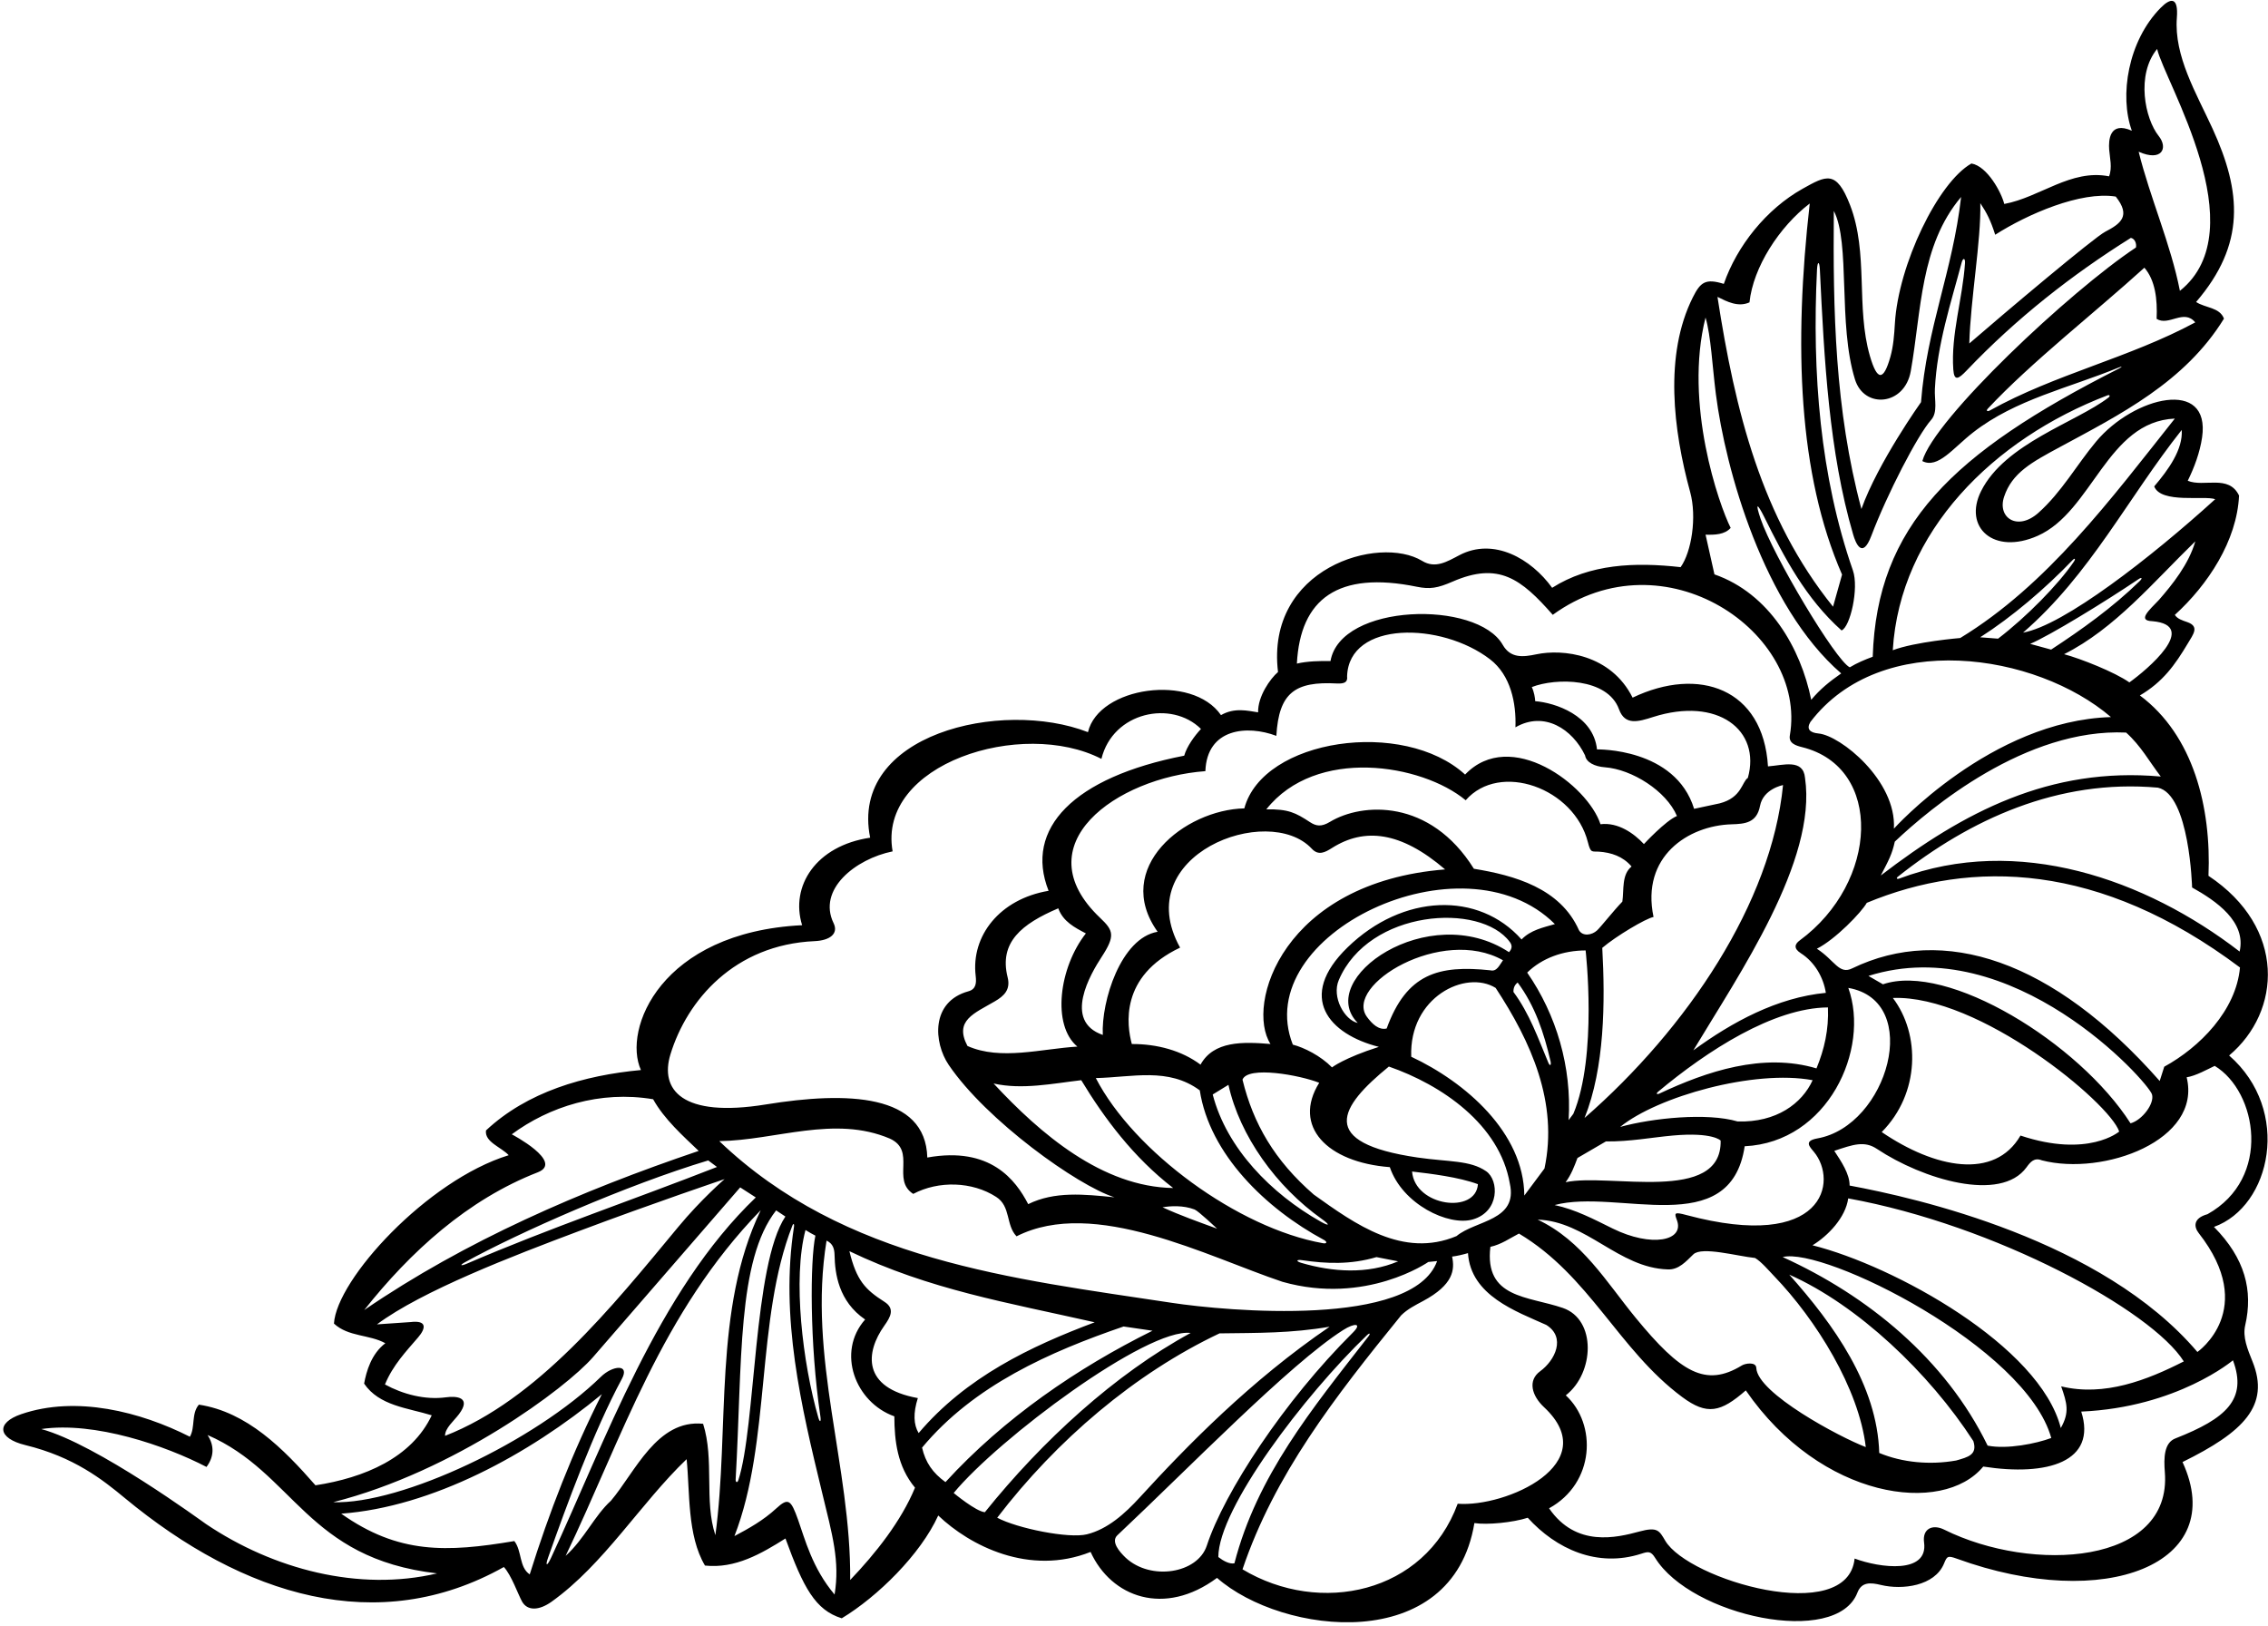 <?xml version="1.0" encoding="UTF-8"?>
<svg xmlns="http://www.w3.org/2000/svg" xmlns:xlink="http://www.w3.org/1999/xlink" width="512pt" height="367pt" viewBox="0 0 512 367" version="1.1">
<g id="surface1">
<path style=" stroke:none;fill-rule:nonzero;fill:rgb(0%,0%,0%);fill-opacity:1;" d="M 503.227 238.234 C 515.023 228.309 516.199 209.41 498.562 197.676 C 499.215 182.258 495.188 165.996 483.078 156.969 C 488.266 153.914 490.977 150.121 493.887 145.246 C 495.141 143.148 496.598 141.391 493.742 140.402 C 492.719 140.047 491.535 139.695 490.969 138.785 C 498.418 132.016 504.992 122.066 505.465 111.852 C 503.152 107.004 497.52 110.031 493.883 108.512 C 495.363 105.516 496.625 102.105 497.117 98.754 C 499.113 85.211 481.711 89.488 473.195 99.664 C 468.859 104.844 465.398 111.105 460.148 115.766 C 455.461 119.926 450.855 116.871 452.418 112.141 C 454.207 106.723 458.66 104.336 464.898 100.969 C 478.551 93.59 493.215 86.289 502.059 71.918 C 501.098 69.34 497.801 69.516 495.77 68.16 C 506.965 55.129 506.039 43.34 499.488 29.047 C 495.844 21.09 490.754 12.664 491.426 4.012 C 491.797 -0.73 490.031 -0.527 487.781 1.754 C 480.371 9.254 478.414 21.641 481.262 29.504 C 476.156 27.262 475.996 31.73 476.145 33.754 C 476.281 35.617 476.891 37.816 476.121 39.797 C 467.48 38.094 460.527 44.555 452.461 46.035 C 451.852 43.523 448.664 37.52 445.051 36.902 C 437.512 41.141 428.547 59.754 427.77 73.016 C 427.621 75.59 427.426 78.148 426.754 80.539 C 425.227 85.953 423.801 86.102 422.133 80.359 C 418.934 69.328 421.855 57.133 417.645 46.27 C 414.551 38.289 412.277 39.617 406.934 42.605 C 398.746 47.184 392.109 55.52 389.152 64.074 C 385.016 62.801 383.883 63.664 382.148 67.129 C 375.648 80.117 377.734 97.125 381.555 111.062 C 383.102 116.711 381.863 124.566 379.398 128.012 C 369.07 126.848 358.875 127.277 350.395 132.672 C 345.68 126.133 337.227 121.223 329.441 125.316 C 326.648 126.785 324.016 128.402 321.062 126.605 C 311.316 120.676 285.691 128.199 288.512 151.676 C 286.746 153.191 283.934 157.184 284.016 160.781 C 281.684 160.438 278.742 159.633 275.637 161.41 C 269.129 151.957 248.035 154.965 245.609 165.254 C 226.098 157.66 191.711 165.695 196.438 189.074 C 184.172 190.891 178.348 200.027 181.078 208.824 C 149.133 210.422 140.512 232.344 144.691 241.516 C 131.816 242.711 119.016 246.441 109.711 255.152 C 109.371 257.762 113.098 258.879 114.84 260.738 C 96.406 266.406 75.969 288.797 75.391 298.742 C 78.66 301.77 83.348 301.164 86.992 303.18 C 83.848 305.551 82.707 309.504 82.199 312.293 C 85.613 317.316 92.027 317.77 97.465 319.449 C 92.93 329.059 82.246 333.551 71.219 335.246 C 63.926 326.91 55.738 318.691 44.898 317.039 C 43.145 319.078 44.113 322.156 42.863 324.285 C 31.688 318.613 17.168 314.949 4.801 319.184 C -0.922 321.141 -0.578 324.629 5.715 326.168 C 16.73 328.859 23.152 333.965 28.188 338.133 C 55.047 360.359 85.398 369.59 113.746 353.688 C 115.43 355.484 116.988 359.934 117.852 361.477 C 119.062 363.645 121.715 363.52 124.512 361.523 C 136.355 353.07 144.605 339.297 155.004 329.348 C 155.77 336.73 155.094 346.547 159.148 353.359 C 165.969 354.105 171.891 350.668 177.316 347.246 C 181.355 358.348 184.062 363.422 190.027 365.262 C 198.117 360.375 207.805 350.855 211.805 342.062 C 218.934 348.871 232.375 355.777 246.199 350.285 C 250.867 360.523 262.879 364.953 274.742 356.141 C 289.422 369.051 327.898 373.73 332.844 343.773 C 335.77 344.215 341.531 343.652 344.887 342.57 C 351.316 349.645 360.598 353.891 370.512 350.691 C 372.062 350.191 372.66 350.035 373.656 351.641 C 381.797 364.785 414.555 371.836 419.309 359.473 C 420.258 357.012 422.27 357.168 424.637 357.742 C 429.434 358.902 436.762 357.992 438.859 352.914 C 439.531 351.285 439.652 351.047 441.77 351.812 C 475.207 363.953 503.309 353.027 492.703 329.996 C 506.461 323.223 512.531 317.254 508.492 307.281 C 507.367 304.496 506.242 301.785 506.855 299.125 C 508.656 291.301 506.832 284.027 499.801 276.922 C 512.703 272.293 517.422 250.633 503.227 238.234 Z M 488.578 240.766 L 487.551 243.988 C 463.406 216.57 438.664 208.648 418.16 218.555 C 415.152 220.066 414.203 216.75 410.156 214.137 C 414.316 212.047 420.246 205.91 421.426 203.777 C 445.164 193.938 473.93 194.574 505.676 218.371 C 504.797 228.098 496.582 236.383 488.578 240.766 Z M 465.223 322.316 C 460.527 303.781 427.629 285.699 409.172 281.074 C 412.727 278.895 416.633 274.805 417.234 270.488 C 450.473 276.516 485.809 295.809 492.988 307.281 C 484.781 311.469 475.066 315.289 465.309 312.91 C 466.629 316.727 467.242 318.77 465.223 322.316 Z M 185.211 319.754 C 185.383 320.93 185.078 321.137 184.746 319.988 C 181.172 307.605 178.93 288.605 181.84 277.625 C 182.59 278.082 183.484 278.617 184.074 278.895 C 182.879 284.523 182.746 303.164 185.211 319.754 Z M 162.379 257.562 C 175.18 257.371 188.352 251.672 200.875 256.988 C 206.941 259.754 201.188 266.285 206.16 269.473 C 211.895 266.441 219.5 266.672 224.879 270.148 C 228.23 272.273 227.023 276.5 229.484 279.047 C 247.016 270.16 272.578 283.652 289.52 289.316 C 308.371 294.648 322.438 284.84 322.438 284.84 L 324.43 284.633 C 318.977 299.754 276.879 295.934 264.512 294.055 C 228.586 288.598 190.633 284.562 162.379 257.562 Z M 177.301 274.582 C 170.012 285.453 170.645 322.047 166.676 334.102 C 166.449 334.781 166.035 334.562 166.074 333.898 C 167.586 307.457 166.359 284.523 175.211 273.195 Z M 227.473 220.586 C 225.488 212.664 230.676 208.527 238.906 205.016 C 239.977 207.992 242.613 209.359 245.137 210.676 C 239.098 218.355 237.395 231.355 243.215 236.227 C 235.125 236.707 225.883 239.418 218.406 236.086 C 215.359 230.324 219.918 228.746 224.602 226 C 226.637 224.809 228.18 223.402 227.473 220.586 Z M 244.09 243.809 C 249.285 252.391 255.887 261.242 264.844 268.145 C 248.836 267.906 234.859 255.918 224.301 244.555 C 230.734 246.012 237.703 244.551 244.09 243.809 Z M 296.141 191.57 C 297.637 193.18 299.133 192.391 300.676 191.41 C 307.969 186.785 316.148 187.582 326.23 196.234 C 289.562 199.156 281.137 226.77 286.812 235.637 C 280.543 235.121 273.992 234.926 271.016 240.297 C 266.785 237.129 261.207 235.617 255.508 235.645 C 254.375 231.453 252.723 220.352 266.406 213.887 C 254.793 192.973 286.324 181.02 296.141 191.57 Z M 390.91 186.051 C 393.891 185.965 396.594 185.754 397.324 181.895 C 398.062 178.02 402.52 177.199 402.52 177.199 C 399.906 203.762 380.965 232.043 357.711 252.336 C 362.254 241.027 362.387 226.125 361.711 213.938 C 364.789 211.316 371.539 207.289 373.285 206.969 C 370.41 193.301 381.129 186.336 390.91 186.051 Z M 382.445 182.559 C 378.195 168.758 360.523 169.148 360.523 169.148 C 359.707 161.445 351.02 158.605 346.574 158.262 C 346.531 157.484 346.328 156.18 345.805 155.078 C 351.234 152.949 362.914 152.949 365.496 160.105 C 366.84 163.812 369.859 162.895 373.188 161.832 C 387.766 157.188 397.594 164.801 394.578 175.578 C 393.223 176.445 393.227 180.035 388.219 181.324 Z M 306.512 230.891 C 303.52 230.238 300.605 225.047 302.223 221.234 C 309 205.277 334.207 203.598 340.844 212.621 C 341.344 213.297 341.465 214.031 340.656 214.91 C 322.434 202.941 296.746 221.008 306.512 230.891 Z M 339.297 216.742 C 338.539 217.75 337.938 219.383 336.449 219.008 C 324.723 217.766 317.535 219.762 313.039 232.141 C 311.25 232.559 309.754 231.109 308.594 229.527 C 303.352 222.387 325.469 208.926 339.297 216.742 Z M 304.223 213.82 C 292.629 225.074 300.039 233.457 311.281 236.285 C 303.414 238.789 300.699 240.918 300.699 240.918 C 298.145 238.309 294.395 236.434 291.855 235.785 C 282.047 210.945 330.238 187.855 351.016 208.574 C 348.434 209.336 345.547 209.898 343.492 212.047 C 333.809 201.145 316.711 201.699 304.223 213.82 Z M 342.613 221.77 C 346.539 227.043 348.539 233.113 350.023 239.484 C 350.254 240.48 349.902 240.727 349.527 239.836 C 347.246 234.398 345.297 228.793 341.66 223.891 C 341.641 222.992 341.926 222.285 342.613 221.77 Z M 344.762 219.52 C 348.129 216.246 352.852 214.535 357.953 214.52 C 357.953 214.52 360.68 238.277 355.188 251.391 L 354.117 252.816 C 354.848 240.895 351.383 229.07 344.762 219.52 Z M 356.113 261.371 L 362.531 257.629 C 367.922 257.695 372.852 256.727 377.652 256.297 C 386.695 255.492 388.434 257.438 388.434 257.438 C 388.758 271.832 363.152 264.699 353.438 266.836 C 354.695 265.137 355.391 263.297 356.113 261.371 Z M 365.758 254.352 C 374.172 247.496 396.066 241.34 409.199 243.812 C 406.805 249.078 401.016 253.383 392.277 253.125 C 385.352 251.094 373.109 252.336 365.758 254.352 Z M 374.629 246.82 C 374.016 247.109 373.801 246.844 374.312 246.414 C 385.461 237.094 400.375 227.48 412.656 227.383 C 412.871 232.379 411.844 236.836 410.07 241.145 C 397.977 237.543 385.262 241.82 374.629 246.82 Z M 366.246 203.504 C 364.355 205.441 361.383 209.219 360.535 210.004 C 359.367 211.082 357.301 211.414 356.449 209.953 C 352.23 200.445 341.863 197.578 332.73 196.086 C 322.816 180.195 307.473 181.148 300.25 185.492 C 298.281 186.68 297.121 186.473 295.715 185.555 C 292.484 183.441 290.844 182.59 285.871 182.676 C 297.055 168.531 320.926 172.383 330.879 180.625 C 338.566 171.832 355.383 177.836 358.473 190.121 C 359.105 192.637 359.395 192.117 360.922 192.223 C 363.742 192.422 366.359 193.273 368.324 195.578 C 366.043 197.422 366.637 200.832 366.246 203.504 Z M 298.117 275.715 C 287.02 269.457 276.918 259.215 273.77 247.035 L 277.32 244.855 C 279.859 256.367 288.105 267.82 298.406 275.145 C 300.309 276.496 300.152 276.867 298.117 275.715 Z M 310.738 283.738 L 315.633 284.695 C 308.676 287.648 300.852 287.109 293.777 285.043 C 292.492 284.668 292.633 284.242 293.941 284.434 C 299.422 285.242 304.883 285.473 310.738 283.738 Z M 270.848 246.102 C 273.062 260.516 285.781 272.82 298.871 279.855 C 299.629 280.262 299.625 280.777 298.645 280.602 C 279.492 277.195 255.953 259.918 247.379 243.332 C 255.676 243.145 263.727 240.859 270.848 246.102 Z M 269.684 272.996 C 270.531 273.32 274.754 277.32 274.754 277.32 C 270.621 275.812 266.387 274.309 262.441 272.496 C 264.234 272.184 267.141 272.016 269.684 272.996 Z M 296.586 269.625 C 287.711 261.922 282.922 253.629 280.492 243.684 C 281.715 240.52 293.422 242.656 297.812 244.391 C 291.699 254.199 299.582 262.359 313.75 263.434 C 316.57 271.793 327.004 276.828 332.492 275.234 C 338.57 273.469 338.402 266.383 335.516 264.371 C 331.879 261.84 327.051 262.281 320.035 261.262 C 297.27 257.941 302.352 249.844 313.535 240.73 C 325.434 244.863 338.535 253.77 340.84 267.121 C 342.73 275.578 333.125 275.398 328.805 278.996 C 316.719 284.07 305.941 276.312 296.586 269.625 Z M 318.773 264.422 C 323.086 264.922 329.305 265.68 333.641 267.281 C 333.18 274.102 319.422 272.309 318.773 264.422 Z M 318.586 238.516 C 318.07 225.047 330.883 218.805 337.641 222.98 C 345.617 235.105 351.828 248.867 348.664 263.742 L 344.113 269.848 C 343.992 255.645 330.82 244.242 318.586 238.516 Z M 376.488 286.516 C 378.973 286.645 380.648 284.684 382.27 283.121 C 384.184 281.277 392.156 283.523 396.207 283.938 C 397.625 284.777 399.297 286.77 400.516 288.035 C 409.988 297.879 419.648 313.391 421.199 326.617 C 415.348 324.406 396.715 314.457 396.484 308.758 C 396.426 307.309 393.992 307.723 393.238 308.184 C 385.062 313.191 379.422 309.828 369.23 297.41 C 362.645 289.383 357.191 280.031 347.129 275.281 C 358.137 275.629 365.379 286.168 376.488 286.516 Z M 403.922 287.695 C 419.383 294.547 435.531 309.887 445.484 325.266 C 446.453 328.344 444.316 328.883 441.582 329.652 C 435.703 330.688 429.488 330.129 424.238 327.945 C 423.793 312.652 413.98 298.973 403.922 287.695 Z M 402.434 283.73 C 411.711 281.355 457.422 304.055 463.07 324.566 C 459.691 325.832 453.105 327.168 448.707 326.289 C 439.188 306.727 421.57 292.41 402.434 283.73 Z M 409.469 259.961 C 414.988 266.547 411.957 282.594 380.73 274.25 C 377.922 273.496 377.953 273.762 378.562 275.395 C 380.328 280.121 372.762 281.578 364.078 277.297 C 359.84 275.207 355.648 272.98 350.953 271.992 C 365.172 268.168 390.648 280.195 393.863 258.719 C 412.633 257.832 422.234 236.848 417.258 222.977 C 434.188 225.941 426.137 254.129 410.277 256.949 C 407.164 257.504 408.516 258.824 409.469 259.961 Z M 427.312 225.25 C 446.715 224.488 476.238 248.871 478.41 255.398 C 478.41 255.398 471.445 261.406 456.125 256.305 C 450.262 266.395 436.809 263.688 424.797 255.516 C 433.469 246.77 433.52 233.422 427.312 225.25 Z M 425.074 222.164 L 421.801 220.273 C 454.312 210.012 484.953 244.184 485.809 247.008 C 486.43 249.059 483.602 252.82 480.969 253.543 C 469.324 235.348 439.652 217.184 425.074 222.164 Z M 476.547 161.852 C 449.465 162.648 427.547 187.035 427.547 187.035 C 428.16 176.199 415.492 166.004 410.531 165.555 C 408.48 165.367 407.781 164.488 408.695 162.957 C 424.633 142.039 459.605 147.324 476.547 161.852 Z M 447.027 143.84 C 454.25 139.223 461.73 132.836 467.914 126.391 C 468.402 125.887 468.621 126.117 468.156 126.801 C 464.648 131.949 457.484 139.234 451.062 144.152 Z M 458.309 145.328 C 462.789 143.43 475.332 135.746 482.762 130.727 C 483.555 130.191 483.691 130.516 483.047 131.145 C 476.922 137.129 469.906 142.121 463.039 146.621 Z M 494.863 200.312 C 500.277 203.332 507.145 208.035 505.594 214.773 C 484.355 198.406 455.488 188.254 428.797 198.289 C 428.234 198.5 427.992 198.238 428.434 197.887 C 444.695 184.965 464.613 175.762 487.152 177.781 C 494.32 179.367 494.863 200.312 494.863 200.312 Z M 487.797 175.27 C 462.738 173.035 443.266 183.277 424.586 197.605 C 426.336 194.238 427.129 192.84 427.75 189.965 C 435.781 182.355 457.316 164.328 479.969 165.344 C 483.34 168.367 485.219 171.926 487.797 175.27 Z M 487.406 135.379 C 485.129 137.762 482.434 140.094 485.895 140.207 C 496.598 141.152 484.703 151.172 480.707 154.023 C 477.406 151.699 469.699 148.656 465.965 147.656 C 477.438 141.895 486.102 131.395 495.594 122.18 C 494.098 127.359 490.43 131.91 487.406 135.379 Z M 492.523 97.039 C 492.824 101.438 489.527 106.012 486.312 109.785 C 487.816 113.73 497.73 111.785 500.078 112.676 C 485.641 125.797 465.871 141.172 456.703 142.789 C 471.914 129.625 480.324 112.414 492.523 97.039 Z M 475.988 89.734 C 468.715 95.316 452.609 100.078 447.227 110.855 C 443.156 119.004 450.062 125.348 460.004 120.938 C 472.395 115.438 475.656 95.152 490.965 94.477 C 476.574 112.605 462.156 132.059 442.523 144.004 C 442.523 144.004 432.352 144.848 427.293 146.762 C 428.91 119.996 450 99.082 475.773 89.23 C 476.258 89.043 476.438 89.387 475.988 89.734 Z M 449.219 92.641 C 448.621 92.973 448.305 92.711 448.754 92.23 C 458.594 81.723 472.844 70.629 484.094 60.422 C 486.559 63.27 487.055 67.559 486.855 71.965 C 489.594 73.703 493.004 69.621 495.574 72.766 C 480.664 80.797 463.988 84.43 449.219 92.641 Z M 487.34 30.719 C 484.188 26.77 482.188 16.871 486.973 11.047 C 488.613 18.332 509.406 51.812 492.113 65.645 C 490.074 55.188 485.332 44.492 482.801 34.246 C 488.031 36.566 489.496 33.418 487.34 30.719 Z M 447.055 45.859 C 448.504 48.027 449.398 49.766 450.414 52.984 C 457.691 48.34 469.715 43.105 477.629 44.367 C 481.105 48.75 478.766 50.477 475.246 52.309 C 472.68 53.645 452.516 70.641 444.57 77.523 C 444.844 67.516 447.246 54.355 447.055 45.859 Z M 413.984 47.609 C 417.766 54.84 414.879 73.145 418.762 85.645 C 420.844 92.352 429.969 91.586 431.355 83.773 C 433.777 70.113 433.441 55.453 442.719 44.457 C 440.801 61.305 434.984 73.84 433.668 90.773 C 433.668 90.773 423.941 104.422 420.211 114.883 C 414.199 92.414 413.793 70.02 413.984 47.609 Z M 410.188 60.883 C 410.289 58.883 410.742 58.883 410.836 60.891 C 411.809 81.184 412.902 102.059 418.352 120.652 C 418.879 122.457 420.379 126.414 422.453 120.934 C 426.012 111.547 432.863 98.258 435.941 94.789 C 437.5 93.031 436.68 90.273 436.801 87.801 C 437.285 77.738 440.484 68.188 442.848 59.242 C 443.141 58.133 443.676 58.234 443.598 59.383 C 443.062 67.422 440.395 75.449 440.957 83.402 C 441.152 86.129 442.125 85.562 443.992 83.602 C 455.188 71.848 467.785 61.98 481.039 53.691 C 481.941 53.871 482.367 54.961 482.188 55.863 C 467.34 65.684 436.559 94.602 433.969 104.07 C 437.473 105.887 440.879 101.145 445.438 97.598 C 454.996 90.148 467.094 87.555 478.215 82.988 C 479.141 82.605 479.191 82.762 478.316 83.203 C 440.645 102.281 423.719 118.699 422.766 148.234 C 421.008 148.879 419.145 149.664 417.59 150.621 C 414.434 149.148 400.262 125.391 397.438 117.047 C 396.246 113.52 396.633 113.383 398.309 116.754 C 402.812 125.824 407.617 135.051 415.73 142.293 C 417.691 141.535 419.684 132.746 418.297 128.758 C 410.91 107.543 409.043 84.219 410.188 60.883 Z M 394.945 68.246 C 395.77 60.324 401.664 51.188 408.547 45.93 C 404.902 78.066 405.969 107.109 415.844 129.688 L 413.809 136.934 C 397.648 116.895 391.699 92.727 387.719 67.008 C 389.844 68.062 392.371 69.402 394.945 68.246 Z M 385.023 71.672 C 386.242 75.77 386.566 82.758 387.355 88.934 C 389.527 105.992 398.141 136.836 415.648 151.996 C 412.992 153.855 410.93 155.504 408.883 157.953 C 406.52 146.301 399.438 133.961 387.035 129.641 L 385.031 120.684 C 387.137 120.734 389.336 120.684 390.699 119.152 C 388.07 113.961 380.098 91.137 385.023 71.672 Z M 319.875 132.438 C 322.793 133.031 324.535 132.75 327.918 131.277 C 338.328 126.742 343.398 130.652 350.535 138.77 C 375.762 120.484 408.023 142.777 404.062 165.961 C 403.73 167.766 405.414 168.285 406.816 168.637 C 425.25 173.199 424.09 199.188 406.285 212.262 C 405.203 213.055 404.812 214.047 406.531 215.148 C 409.734 217.195 411.652 220.672 412.184 224.094 C 401.203 225.141 391.027 230.676 382.27 237.074 C 392.602 219.863 410.23 194.281 407.484 175.586 C 407.09 171.211 402.609 172.715 399.121 172.977 C 398.062 155.395 383.52 150.309 368.562 157.465 C 363.637 147.625 352.777 146.441 346.871 147.676 C 343.84 148.312 341.012 148.637 339.238 145.539 C 333.438 135.414 302.613 136.121 300.359 149.207 C 298.156 149.156 295.059 149.227 292.77 149.781 C 293.539 135.148 302.055 128.801 319.875 132.438 Z M 288.137 166.09 C 288.699 156.359 292.328 153.754 301.793 154.266 C 303.664 154.367 304.254 153.879 304.105 152.645 C 304.508 140.082 325.379 140.355 336.375 148.809 C 341.059 152.41 342.316 158.727 342.109 164.164 C 348.621 160.391 354.996 164.57 357.832 170.508 C 358.078 172.055 359.98 173.008 362.301 173.18 C 368.414 173.637 376.164 178.52 378.57 184.176 C 375.977 185.254 371.113 190.516 371.113 190.516 C 368.879 188.113 365.297 185.547 361.309 186.035 C 358.438 177.207 341.004 164.094 330.746 174.824 C 316.82 162.125 285.113 166.715 280.906 182.457 C 267.441 182.762 251.051 195.871 261.332 210.309 C 253.039 211.707 248.586 225.988 248.957 233.594 C 239.879 230.457 246.25 219.734 248.711 215.961 C 251.816 211.199 251.363 210.02 248.367 207.184 C 230.871 190.613 252.074 175.523 272.113 174.055 C 272.469 164.355 281.578 163.605 288.137 166.09 Z M 151.348 237.992 C 155.09 225.746 165.809 213.227 183.906 212.422 C 187.379 212.266 189.328 210.727 188.188 208.375 C 184.488 200.758 193.086 193.887 201.508 192.16 C 197.996 172.375 230.746 162.082 248.645 171.285 C 251.258 160.637 264.504 157.973 271.121 164.531 C 269.711 166.023 267.906 168.492 267.336 170.562 C 242.395 175.414 231.148 187.008 236.719 201.062 C 225.68 202.918 219.184 211.242 220.258 220.25 C 220.449 221.852 220.359 223.262 218.621 223.742 C 210.062 226.102 210.766 235.324 214.164 240.344 C 222.668 252.895 243.285 267.625 251.59 270.242 C 244.762 269.547 238.055 268.848 232.117 271.785 C 229.297 266.348 223.598 258.703 209.34 261.266 C 208.953 246.867 191.305 246.293 172.914 249.281 C 153.852 252.383 148.938 245.887 151.348 237.992 Z M 161.859 263.395 C 142.863 270.836 124.27 277.102 105.395 285.219 C 104.07 285.789 103.633 285.633 104.973 284.895 C 117.09 278.211 141.449 267.473 159.879 261.918 Z M 121.43 264.59 C 127.359 262.238 115.531 256.023 115.531 256.023 C 123.953 249.801 135.395 246.082 147.445 248.109 C 149.941 252.613 154.254 256.445 157.727 259.77 C 131.125 268.773 105.074 280.066 82.223 295.688 C 92.629 282.547 105.562 270.754 121.43 264.59 Z M 86.906 312.484 C 88.676 308.148 91.695 305.004 94.387 301.863 C 96.145 299.816 96.465 297.941 92.672 298.402 L 85.098 298.922 C 95.293 291.336 115.738 283.484 130.77 277.84 C 147.508 271.547 163.574 266.137 163.574 266.137 C 163.574 266.137 158.316 270.652 153.082 276.969 C 138.125 295.016 121.344 315.941 100.473 324.082 C 100.434 322.355 102.449 320.746 103.613 319.191 C 106.484 315.359 103.113 315.051 100.645 315.387 C 95.961 316.02 90.934 314.691 86.906 312.484 Z M 46.539 344.008 C 45.562 343.348 21.895 325.961 9.312 322.547 C 21.375 320.773 37.41 326.312 46.617 331.102 C 48.363 328.762 48.406 326.262 46.852 323.895 C 66.473 332.434 69.18 351.738 98.676 355.129 C 81.008 359.289 61.719 354.215 46.539 344.008 Z M 119.586 355.355 C 117.148 353.711 117.863 350.094 116.113 347.832 C 100.781 350.41 89.949 350.781 77.027 341.648 C 97.559 340.141 119.414 328.281 135.867 314.676 C 129.262 327.73 123.969 341.352 119.586 355.355 Z M 124.371 351.676 C 123.469 353.609 123.051 353.492 123.742 351.539 C 127.863 339.898 134.047 322.969 140.379 311.242 C 142.246 307.781 138.285 308.18 135.652 310.754 C 120.789 325.281 90.656 339.574 75.203 339.059 C 102.559 332.137 127.781 313.312 133.863 306.328 C 145.051 293.484 156.621 280.027 167.098 268.004 L 170.621 270.273 C 148.477 291.445 136.508 325.672 124.371 351.676 Z M 161.496 346.504 C 158.918 338.762 161.309 329.504 158.723 321.359 C 148.297 320.297 143.367 332.309 137.914 338.734 C 134.188 342.121 131.906 347.375 127.691 351.172 C 140.488 324.473 149.254 296.27 171.734 273.152 C 160.941 295.602 164.75 322.422 161.496 346.504 Z M 188.406 359.898 C 183.359 353.938 181.688 347.297 180.16 343.012 C 178.551 338.508 177.965 337.953 175.242 340.465 C 172.336 343.148 169.035 344.996 165.801 346.707 C 174.09 325.371 170.559 297.84 178.879 276.625 C 179.102 276.066 179.344 276.227 179.246 276.863 C 176.062 297.352 180.879 317.449 185.586 336.875 C 187.902 346.434 189.641 352.359 188.406 359.898 Z M 191.93 356.617 C 192.148 330.906 182.289 306.422 186.594 280.02 C 188.07 280.695 188.371 281.91 188.402 283.297 C 188.488 287.422 189.281 293.707 195.301 297.824 C 188.797 305.18 193.027 316.52 201.898 319.68 C 201.922 325.184 202.555 330.969 206.562 335.781 C 203.434 343.352 197.695 350.586 191.93 356.617 Z M 207.203 315.559 C 194.516 313.27 195.375 305.199 199.625 299.234 C 201.039 297.25 202.086 295.367 199.656 293.824 C 195.297 291.047 193.355 288.992 191.75 282.402 C 209.852 291.094 227.422 293.996 247.129 298.453 C 232.645 303.883 218.102 310.812 207.383 323.457 C 206.242 321.582 206.121 318.945 207.203 315.559 Z M 208.156 326.742 C 219.844 312.672 237.074 305.082 253.648 299.402 L 260.172 300.355 C 243.258 308.742 226.711 320.02 213.438 334.523 C 210.578 332.453 208.934 330.125 208.156 326.742 Z M 215.293 336.98 C 225.387 324.75 258.922 299.68 268.785 300.859 C 251.691 310.152 235.27 325.219 222.332 341.316 C 220.328 341.164 215.293 336.98 215.293 336.98 Z M 245.375 346.305 C 241.293 347.324 229.641 344.969 225.121 342.562 C 238.527 325.051 256.211 309.988 275.309 300.953 C 283.902 300.836 291.496 300.945 300.164 299.449 C 282.336 311.602 267.914 326.379 257.336 337.941 C 253.895 341.699 250.047 345.141 245.375 346.305 Z M 272.438 348.855 C 270.363 355.176 259.781 356.84 254.133 351.605 C 252.703 350.238 250.75 347.98 252.219 346.547 C 268.305 331.438 291.133 307.891 303.184 300.223 C 305.84 298.531 307.559 298.645 305.418 300.77 C 289.891 316.184 276.379 336.828 272.438 348.855 Z M 275.035 351.434 C 275.062 340.445 294.488 314.914 308.555 301.398 C 309.238 300.742 309.449 300.957 308.891 301.676 C 296.152 318.031 283.777 333.09 278.668 352.852 C 277.57 353.074 276.152 352.309 275.035 351.434 Z M 329.074 339.406 C 321.605 359.676 297.988 364.691 280.496 354.211 C 287.715 332.84 301.324 315.328 316.309 296.883 C 317.73 295.477 319.512 294.586 321.234 293.664 C 328.16 289.957 328.43 286.559 327.812 283.621 C 328.816 283.512 330.301 283.164 331.395 282.84 C 332.012 292.426 342.297 295.996 349.066 299.043 C 353.559 301.832 351.082 307.027 347.688 309.504 C 344.816 311.598 345.812 315.043 348.562 317.609 C 362.207 330.336 340.008 340.246 329.074 339.406 Z M 491.18 324.629 C 488.508 325.582 488.457 329.082 488.711 332.27 C 490.383 353.172 458.852 355.156 438.914 345.258 C 436.262 343.941 433.934 345.043 434.359 348.145 C 435.336 355.301 424.438 353.93 418.68 351.777 C 417.109 367.133 381.148 356.609 375.926 347.754 C 374.582 345.48 374.191 344.566 370.105 345.672 C 364.988 347.055 355.801 349.328 349.703 340.438 C 360.062 334.742 360.543 321.445 353.477 314.941 C 359.941 309.922 360.445 297.832 352.809 295.215 C 344.941 292.512 335.066 293.078 336.453 281.422 C 338.949 280.867 340.762 279.531 342.902 278.426 C 358.871 287.957 365.402 304.664 379.746 315.316 C 385.363 319.488 388.434 318.789 394.113 313.824 C 411.105 338.473 438.582 342.086 447.715 331.016 C 462.27 333.273 473.441 329.91 469.84 318.609 C 491.539 317.656 504.086 307.031 504.086 307.031 C 507.406 315.875 502.461 320.191 491.18 324.629 Z M 498.336 274.055 C 495.035 274.969 495.277 276.938 496.352 278.309 C 509.891 295.574 496.062 305.152 496.062 305.152 C 474.535 279.824 432.621 270.387 417.547 267.59 C 417.586 264.988 415.645 262.125 414.09 259.758 C 418.328 258.336 420.863 257.422 423.711 259.312 C 434.031 266.184 451.664 271.496 457.484 263.473 C 458.367 262.258 459.223 261.211 460.953 261.898 C 474.883 265.492 497.133 257.363 493.637 243.152 C 495.66 242.848 498.277 241.379 499.969 240.578 C 509.57 246.375 512.922 265.918 498.336 274.055 "/>
</g>
</svg>
